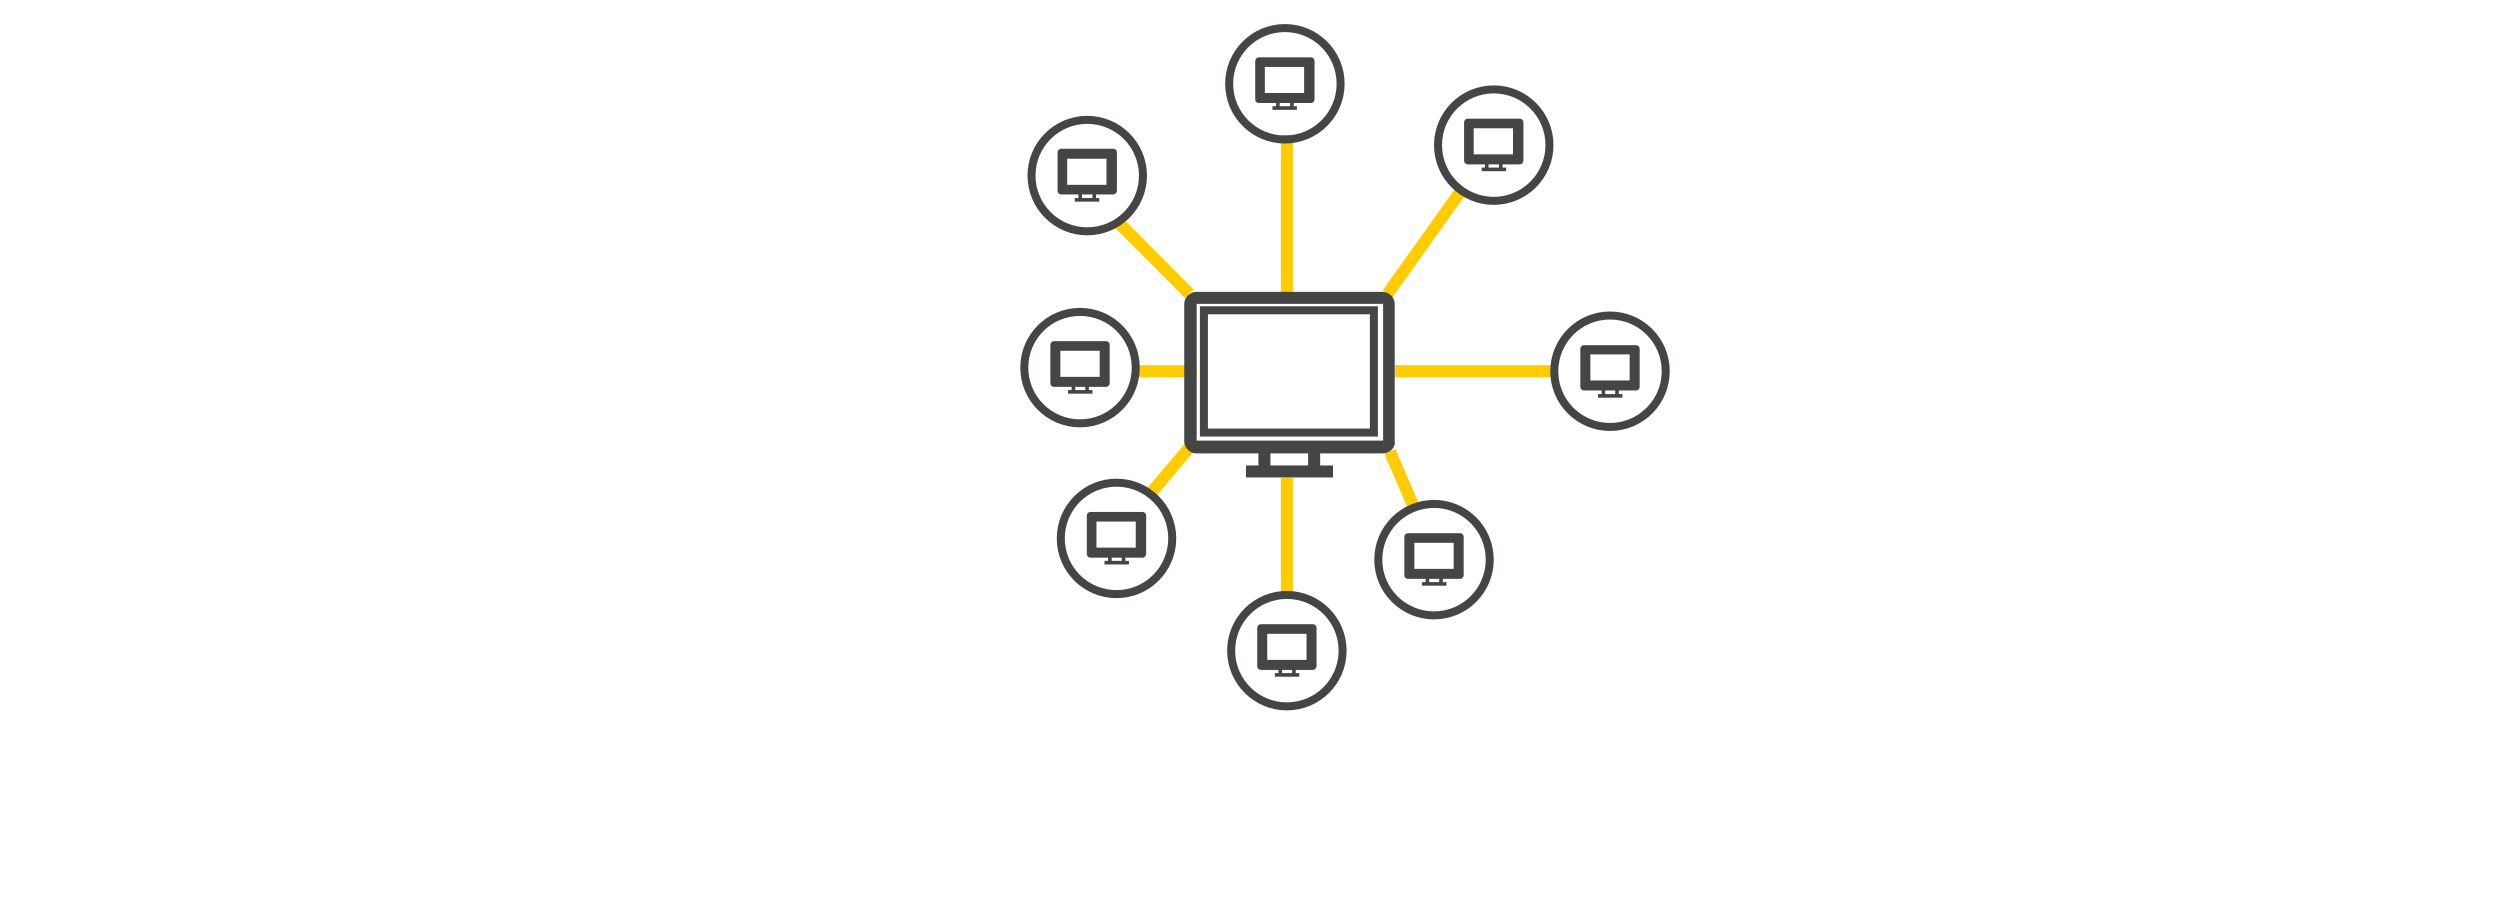 <?xml version="1.0" encoding="utf-8"?>
<!-- Generator: Adobe Illustrator 19.2.1, SVG Export Plug-In . SVG Version: 6.00 Build 0)  -->
<svg version="1.1" id="Ebene_1" xmlns="http://www.w3.org/2000/svg" xmlns:xlink="http://www.w3.org/1999/xlink" x="0px" y="0px"
	 viewBox="0 0 623.6 226.8" style="enable-background:new 0 0 623.6 226.8;" xml:space="preserve">
<style type="text/css">
	.st0{fill:none;stroke:#FFCC00;stroke-width:3;stroke-miterlimit:10;}
	.st1{fill:#444545;}
	.st2{fill:none;stroke:#444545;stroke-width:2;stroke-miterlimit:10;}
</style>
<line class="st0" x1="282.5" y1="92.6" x2="298.5" y2="92.6"/>
<line class="st0" x1="278.5" y1="55" x2="296.7" y2="73.3"/>
<line class="st0" x1="365" y1="46.8" x2="346.1" y2="73.3"/>
<line class="st0" x1="296.8" y1="111.5" x2="286.5" y2="123.7"/>
<line class="st0" x1="321" y1="74.1" x2="321" y2="33.7"/>
<line class="st0" x1="321" y1="119.2" x2="321" y2="148.4"/>
<line class="st0" x1="346.7" y1="112.6" x2="353" y2="127.3"/>
<line class="st0" x1="348" y1="92.6" x2="387.8" y2="92.6"/>
<g>
	<rect x="326.3" y="111.5" class="st1" width="3" height="6.2"/>
	<rect x="313.9" y="111.5" class="st1" width="3" height="6.2"/>
	<rect x="310.8" y="116.1" class="st1" width="21.7" height="3"/>
	<path class="st1" d="M344.9,113.1h-46.5c-1.7,0-3-1.5-3-3V75.8c0-1.7,1.5-3,3-3h46.5c1.7,0,3,1.5,3,3v34.1
		C348.2,111.6,346.7,113.1,344.9,113.1z M298.5,75.8v34.1H345V75.8H298.5z"/>
	<rect x="300.3" y="77.4" class="st2" width="42.4" height="30.5"/>
</g>
<circle class="st2" cx="271.2" cy="43.8" r="13.9"/>
<g>
	<rect x="272.5" y="48.1" class="st1" width="0.9" height="1.7"/>
	<rect x="269" y="48.1" class="st1" width="0.9" height="1.7"/>
	<rect x="268.1" y="49.4" class="st1" width="6.1" height="0.9"/>
	<path class="st1" d="M277.7,48.5h-13c-0.5,0-0.9-0.4-0.9-0.9v-9.6c0-0.5,0.4-0.9,0.9-0.9h13c0.5,0,0.9,0.4,0.9,0.9v9.5
		C278.6,48.1,278.2,48.5,277.7,48.5z M264.7,38.1v9.5h13v-9.5H264.7z"/>
	<rect x="265.2" y="38.6" class="st2" width="11.8" height="8.5"/>
</g>
<circle class="st2" cx="320.5" cy="20.9" r="13.9"/>
<g>
	<rect x="321.8" y="25.2" class="st1" width="0.9" height="1.7"/>
	<rect x="318.3" y="25.2" class="st1" width="0.9" height="1.7"/>
	<rect x="317.4" y="26.5" class="st1" width="6.1" height="0.9"/>
	<path class="st1" d="M327,25.7h-13c-0.5,0-0.9-0.4-0.9-0.9v-9.6c0-0.5,0.4-0.9,0.9-0.9h13c0.5,0,0.9,0.4,0.9,0.9v9.5
		C327.9,25.3,327.5,25.7,327,25.7z M314,15.2v9.5h13v-9.5H314z"/>
	<rect x="314.5" y="15.7" class="st2" width="11.8" height="8.5"/>
</g>
<circle class="st2" cx="372.6" cy="36.2" r="13.9"/>
<g>
	<rect x="373.9" y="40.5" class="st1" width="0.9" height="1.7"/>
	<rect x="370.4" y="40.5" class="st1" width="0.9" height="1.7"/>
	<rect x="369.6" y="41.8" class="st1" width="6.1" height="0.9"/>
	<path class="st1" d="M379.1,41h-13c-0.5,0-0.9-0.4-0.9-0.9v-9.6c0-0.5,0.4-0.9,0.9-0.9h13c0.5,0,0.9,0.4,0.9,0.9v9.5
		C380,40.6,379.6,41,379.1,41z M366.1,30.6v9.5h13v-9.5H366.1z"/>
	<rect x="366.6" y="31" class="st2" width="11.8" height="8.5"/>
</g>
<circle class="st2" cx="401.6" cy="92.6" r="13.9"/>
<g>
	<rect x="402.9" y="97" class="st1" width="0.9" height="1.7"/>
	<rect x="399.5" y="97" class="st1" width="0.9" height="1.7"/>
	<rect x="398.6" y="98.3" class="st1" width="6.1" height="0.9"/>
	<path class="st1" d="M408.1,97.4h-13c-0.5,0-0.9-0.4-0.9-0.9V87c0-0.5,0.4-0.9,0.9-0.9h13c0.5,0,0.9,0.4,0.9,0.9v9.5
		C409,97,408.6,97.4,408.1,97.4z M395.2,87v9.5h13V87H395.2z"/>
	<rect x="395.7" y="87.4" class="st2" width="11.8" height="8.5"/>
</g>
<circle class="st2" cx="357.7" cy="139.6" r="13.9"/>
<rect x="359" y="143.9" class="st1" width="0.9" height="1.7"/>
<rect x="355.6" y="143.9" class="st1" width="0.9" height="1.7"/>
<rect x="354.7" y="145.2" class="st1" width="6.1" height="0.9"/>
<path class="st1" d="M364.2,144.4h-13c-0.5,0-0.9-0.4-0.9-0.9v-9.6c0-0.5,0.4-0.9,0.9-0.9h13c0.5,0,0.9,0.4,0.9,0.9v9.5
	C365.1,144,364.7,144.4,364.2,144.4z M351.3,133.9v9.5h13v-9.5H351.3z"/>
<rect x="351.8" y="134.4" class="st2" width="11.8" height="8.5"/>
<circle class="st2" cx="321" cy="162.3" r="13.9"/>
<g>
	<rect x="322.3" y="166.6" class="st1" width="0.9" height="1.7"/>
	<rect x="318.9" y="166.6" class="st1" width="0.9" height="1.7"/>
	<rect x="318" y="167.9" class="st1" width="6.1" height="0.9"/>
	<path class="st1" d="M327.5,167.1h-13c-0.5,0-0.9-0.4-0.9-0.9v-9.6c0-0.5,0.4-0.9,0.9-0.9h13c0.5,0,0.9,0.4,0.9,0.9v9.5
		C328.4,166.6,328,167.1,327.5,167.1z M314.5,156.6v9.5h13v-9.5H314.5z"/>
	<rect x="315.1" y="157.1" class="st2" width="11.8" height="8.5"/>
</g>
<circle class="st2" cx="278.5" cy="134.3" r="13.9"/>
<g>
	<rect x="279.8" y="138.6" class="st1" width="0.9" height="1.7"/>
	<rect x="276.4" y="138.6" class="st1" width="0.9" height="1.7"/>
	<rect x="275.5" y="139.9" class="st1" width="6.1" height="0.9"/>
	<path class="st1" d="M285,139.1h-13c-0.5,0-0.9-0.4-0.9-0.9v-9.6c0-0.5,0.4-0.9,0.9-0.9h13c0.5,0,0.9,0.4,0.9,0.9v9.5
		C285.9,138.7,285.5,139.1,285,139.1z M272,128.7v9.5h13v-9.5H272z"/>
	<rect x="272.5" y="129.1" class="st2" width="11.8" height="8.5"/>
</g>
<circle class="st2" cx="269.4" cy="91.7" r="13.9"/>
<g>
	<rect x="270.7" y="96.1" class="st1" width="0.9" height="1.7"/>
	<rect x="267.3" y="96.1" class="st1" width="0.9" height="1.7"/>
	<rect x="266.4" y="97.3" class="st1" width="6.1" height="0.9"/>
	<path class="st1" d="M275.9,96.5h-13c-0.5,0-0.9-0.4-0.9-0.9v-9.6c0-0.5,0.4-0.9,0.9-0.9h13c0.5,0,0.9,0.4,0.9,0.9v9.5
		C276.8,96.1,276.4,96.5,275.9,96.5z M262.9,86.1v9.5h13v-9.5H262.9z"/>
	<rect x="263.5" y="86.5" class="st2" width="11.8" height="8.5"/>
</g>
</svg>
